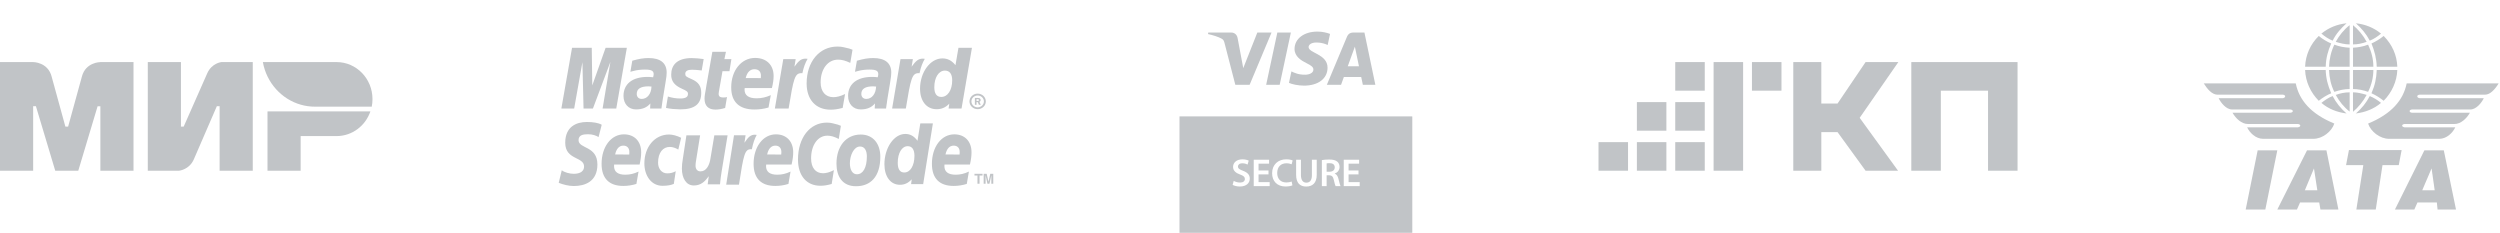 <?xml version="1.0" encoding="UTF-8"?> <svg xmlns="http://www.w3.org/2000/svg" width="494" height="46" viewBox="0 0 494 46" fill="none"> <path fill-rule="evenodd" clip-rule="evenodd" d="M19.832 12.267V12.276C19.823 12.276 16.958 12.267 16.194 15.088C15.493 17.675 13.519 24.819 13.464 25.015H12.918C12.918 25.015 10.899 17.713 10.189 15.079C9.425 12.257 6.55 12.267 6.55 12.267H0V33.733H6.55V20.985H7.096L10.917 33.733H15.466L19.287 20.994H19.832V33.733H26.383V12.267H19.832Z" fill="#232B38" fill-opacity="0.28"></path> <path fill-rule="evenodd" clip-rule="evenodd" d="M43.759 12.267C43.759 12.267 41.84 12.445 40.939 14.516L36.299 25.015H35.753V12.267H29.203V33.733H35.389C35.389 33.733 37.4 33.546 38.301 31.483L42.849 20.985H43.395V33.733H49.945V12.267H43.759Z" fill="#232B38" fill-opacity="0.28"></path> <path fill-rule="evenodd" clip-rule="evenodd" d="M52.857 22.015V33.732H59.408V26.889H66.504C69.597 26.889 72.217 24.855 73.19 22.015H52.857Z" fill="#232B38" fill-opacity="0.28"></path> <path fill-rule="evenodd" clip-rule="evenodd" d="M66.506 12.267H51.941C52.669 16.354 55.644 19.635 59.492 20.703C60.366 20.947 61.285 21.078 62.231 21.078H73.457C73.557 20.591 73.603 20.094 73.603 19.578C73.603 15.538 70.427 12.267 66.506 12.267Z" fill="#232B38" fill-opacity="0.28"></path> <path fill-rule="evenodd" clip-rule="evenodd" d="M191.569 20.037C191.569 19.188 192.297 18.501 193.186 18.501C194.079 18.501 194.799 19.188 194.799 20.037C194.799 20.887 194.079 21.573 193.186 21.573C192.297 21.573 191.569 20.887 191.569 20.037ZM193.186 21.209C193.865 21.209 194.419 20.683 194.419 20.037C194.419 19.394 193.865 18.872 193.186 18.872C192.509 18.872 191.952 19.394 191.952 20.037C191.952 20.683 192.509 21.209 193.186 21.209ZM192.966 20.71H192.635V19.357H193.235C193.357 19.357 193.494 19.363 193.599 19.431C193.714 19.508 193.78 19.636 193.78 19.771C193.78 19.921 193.686 20.062 193.536 20.112L193.795 20.71H193.427L193.208 20.18H192.966V20.71H192.966ZM192.966 19.949H193.15C193.218 19.949 193.297 19.951 193.353 19.921C193.409 19.888 193.434 19.823 193.434 19.765C193.434 19.714 193.402 19.653 193.353 19.629C193.304 19.598 193.204 19.605 193.146 19.605H192.966V19.949ZM168.458 9.825L168.015 12.43C167.055 11.967 166.348 11.786 165.594 11.786C163.581 11.786 162.157 13.636 162.157 16.278C162.157 18.102 163.113 19.202 164.685 19.202C165.352 19.202 166.085 19.008 166.982 18.583L166.51 21.323C165.517 21.581 164.87 21.673 164.12 21.673C161.203 21.673 159.39 19.684 159.39 16.492C159.39 12.198 161.896 9.2 165.481 9.2C165.944 9.2 166.358 9.241 166.694 9.329L167.809 9.593C168.14 9.712 168.215 9.73 168.458 9.825ZM159.482 11.61C159.391 11.594 159.298 11.586 159.205 11.585C158.314 11.585 157.811 12.011 156.983 13.174L157.223 11.691H154.774L153.113 21.452H155.831C156.802 15.486 157.051 14.456 158.354 14.456C158.433 14.456 158.44 14.456 158.551 14.466C158.792 13.289 159.121 12.425 159.575 11.636L159.482 11.61ZM143.291 21.333C142.556 21.554 141.975 21.655 141.351 21.655C139.97 21.655 139.217 20.895 139.217 19.508C139.217 19.235 139.239 18.942 139.294 18.632L139.461 17.68L139.585 16.903L140.758 10.242H143.447L143.139 11.691H144.522L144.142 14.064H142.762L142.048 18.137C142.023 18.317 142.002 18.45 142.002 18.542C142.002 19.042 142.285 19.265 142.924 19.265C143.236 19.265 143.471 19.236 143.652 19.174L143.291 21.333ZM132.63 14.777C132.63 16.009 133.258 16.861 134.68 17.498C135.768 17.988 135.941 18.13 135.941 18.575C135.941 19.181 135.458 19.462 134.394 19.462C133.591 19.462 132.841 19.341 131.976 19.071L131.602 21.323L131.724 21.346L132.221 21.442C132.381 21.472 132.616 21.5 132.926 21.53C133.571 21.584 134.065 21.61 134.415 21.61C137.252 21.61 138.565 20.575 138.565 18.352C138.565 17.016 138.018 16.226 136.666 15.634C135.538 15.148 135.41 15.034 135.41 14.581C135.41 14.051 135.857 13.779 136.726 13.779C137.256 13.779 137.974 13.836 138.66 13.924L139.046 11.67C138.34 11.562 137.293 11.478 136.673 11.478C133.663 11.478 132.619 12.976 132.63 14.777ZM189.999 21.452H187.44L187.574 20.496C186.829 21.251 186.063 21.581 185.075 21.581C183.097 21.581 181.801 19.97 181.801 17.529C181.801 14.282 183.815 11.541 186.207 11.541C187.258 11.541 188.053 11.952 188.801 12.877L189.39 9.448H192.056L189.999 21.452ZM186.008 19.154C187.271 19.154 188.155 17.797 188.155 15.865C188.155 14.625 187.65 13.949 186.716 13.949C185.491 13.949 184.62 15.311 184.62 17.232C184.62 18.51 185.088 19.154 186.008 19.154ZM151.857 21.247C150.932 21.51 150.038 21.643 149.078 21.639C146.063 21.639 144.487 20.139 144.487 17.27C144.487 13.915 146.491 11.446 149.216 11.446C151.438 11.446 152.865 12.83 152.865 14.998C152.865 15.717 152.769 16.417 152.528 17.406H147.151C147.128 17.555 147.125 17.623 147.125 17.709C147.125 18.85 147.929 19.425 149.503 19.425C150.468 19.425 151.336 19.235 152.309 18.804L151.857 21.247ZM150.34 15.434C150.355 15.23 150.359 15.064 150.359 14.941C150.359 14.143 149.883 13.677 149.078 13.677C148.221 13.677 147.606 14.299 147.354 15.428L150.34 15.434ZM121.772 21.452H119.07L120.618 12.228L117.16 21.452H115.308L115.085 12.282L113.455 21.452H110.924L113.035 9.448H116.929L117.036 16.876L119.665 9.448H123.867L121.772 21.452ZM128.735 17.104C128.449 17.073 128.323 17.062 128.129 17.062C126.597 17.062 125.82 17.566 125.82 18.552C125.82 19.16 126.202 19.547 126.792 19.547C127.892 19.547 128.69 18.552 128.735 17.104ZM130.701 21.452H128.462L128.511 20.439C127.828 21.247 126.916 21.622 125.677 21.622C124.207 21.622 123.203 20.534 123.203 18.962C123.203 16.579 124.957 15.196 127.956 15.196C128.263 15.196 128.654 15.217 129.056 15.268C129.141 14.945 129.163 14.806 129.163 14.635C129.163 13.99 128.693 13.745 127.426 13.745C126.661 13.745 125.783 13.851 125.177 14.024L124.801 14.123L124.564 14.186L124.937 11.997C126.287 11.617 127.176 11.471 128.178 11.471C130.502 11.471 131.733 12.462 131.733 14.333C131.733 14.819 131.694 15.18 131.51 16.27L130.944 19.728L130.852 20.353L130.782 20.85L130.735 21.19L130.701 21.452ZM173.117 17.104C172.835 17.073 172.705 17.062 172.516 17.062C170.977 17.062 170.198 17.566 170.198 18.552C170.198 19.16 170.584 19.547 171.175 19.547C172.28 19.547 173.068 18.552 173.117 17.104ZM175.085 21.452H172.843L172.895 20.439C172.213 21.247 171.299 21.622 170.062 21.622C168.591 21.622 167.583 20.534 167.583 18.962C167.583 16.579 169.336 15.196 172.34 15.196C172.645 15.196 173.04 15.217 173.44 15.268C173.523 14.945 173.547 14.806 173.547 14.635C173.547 13.99 173.077 13.745 171.81 13.745C171.04 13.745 170.165 13.851 169.564 14.024L169.18 14.123L168.946 14.186L169.322 11.997C170.674 11.617 171.561 11.471 172.556 11.471C174.884 11.471 176.115 12.462 176.115 14.333C176.115 14.819 176.069 15.18 175.894 16.27L175.324 19.728L175.24 20.353L175.164 20.85L175.115 21.19L175.085 21.452ZM182.64 11.61C182.55 11.594 182.459 11.585 182.368 11.585C181.48 11.585 180.972 12.011 180.141 13.174L180.382 11.691H177.935L176.282 21.452H178.99C179.963 15.486 180.218 14.456 181.512 14.456C181.596 14.456 181.59 14.449 181.701 14.466C181.946 13.289 182.277 12.425 182.732 11.636L182.64 11.61Z" fill="#232B38" fill-opacity="0.28"></path> <path fill-rule="evenodd" clip-rule="evenodd" d="M171.291 30.917C171.291 33.13 170.533 34.433 169.339 34.433C168.467 34.458 167.938 33.579 167.938 32.265C167.938 30.711 168.71 28.95 169.95 28.95C170.946 28.95 171.291 29.904 171.291 30.917ZM173.951 30.958C173.951 28.498 172.606 26.584 170.08 26.584C167.171 26.584 165.287 28.912 165.287 32.339C165.287 34.793 166.4 36.8 169.154 36.8C171.933 36.8 173.951 35.021 173.951 30.958ZM166.156 24.857L165.743 27.458C164.843 26.999 164.189 26.809 163.482 26.809C161.593 26.809 160.273 28.667 160.273 31.308C160.273 33.132 161.157 34.235 162.629 34.235C163.257 34.235 163.944 34.042 164.777 33.616L164.34 36.355C163.405 36.615 162.795 36.704 162.101 36.704C159.378 36.704 157.682 34.715 157.682 31.522C157.682 27.226 160.023 24.228 163.375 24.228C163.809 24.228 164.193 24.278 164.511 24.357L165.545 24.623C165.865 24.737 165.931 24.758 166.156 24.857ZM149.433 26.644C149.348 26.625 149.261 26.616 149.174 26.617C148.353 26.617 147.872 27.045 147.104 28.204L147.327 26.724H145.041L143.497 36.486H146.022C146.93 30.514 147.171 29.486 148.382 29.486C148.453 29.486 148.461 29.486 148.566 29.497C148.794 28.317 149.1 27.451 149.525 26.661L149.433 26.644ZM182.419 36.382H180.033L180.156 35.429C179.462 36.18 178.74 36.513 177.816 36.513C175.976 36.513 174.761 34.899 174.761 32.459C174.761 29.217 176.647 26.468 178.877 26.468C179.86 26.468 180.607 26.888 181.297 27.813L181.854 24.381H184.339L182.419 36.382ZM178.686 34.085C179.875 34.085 180.695 32.73 180.695 30.796C180.695 29.552 180.227 28.884 179.358 28.884C178.21 28.884 177.394 30.241 177.394 32.168C177.394 33.44 177.832 34.085 178.686 34.085ZM125.752 36.342C124.893 36.609 124.056 36.739 123.165 36.739C120.345 36.739 118.873 35.235 118.873 32.367C118.873 29.017 120.745 26.546 123.287 26.546C125.369 26.546 126.696 27.927 126.696 30.096C126.696 30.813 126.606 31.516 126.39 32.505H121.356C121.341 32.651 121.335 32.724 121.335 32.809C121.335 33.947 122.089 34.521 123.554 34.521C124.457 34.521 125.273 34.331 126.177 33.903L125.752 36.342ZM124.34 30.534C124.351 30.327 124.359 30.163 124.359 30.037C124.359 29.241 123.915 28.776 123.165 28.776C122.358 28.776 121.785 29.402 121.554 30.523L124.34 30.534ZM155.793 36.342C154.931 36.609 154.093 36.739 153.205 36.739C150.379 36.739 148.909 35.235 148.909 32.367C148.909 29.017 150.783 26.546 153.323 26.546C155.405 26.546 156.736 27.927 156.736 30.096C156.736 30.813 156.642 31.516 156.419 32.505H151.396C151.381 32.651 151.371 32.724 151.371 32.809C151.371 33.947 152.124 34.521 153.588 34.521C154.491 34.521 155.309 34.331 156.214 33.903L155.793 36.342ZM154.373 30.534C154.39 30.327 154.399 30.163 154.399 30.037C154.399 29.241 153.952 28.776 153.204 28.776C152.398 28.776 151.825 29.402 151.591 30.523L154.373 30.534ZM191.036 36.342C190.163 36.609 189.336 36.739 188.442 36.739C185.622 36.739 184.146 35.235 184.146 32.367C184.146 29.017 186.024 26.546 188.564 26.546C190.645 26.546 191.971 27.927 191.971 30.096C191.971 30.813 191.885 31.516 191.661 32.505H186.633C186.616 32.651 186.612 32.724 186.612 32.809C186.612 33.947 187.366 34.521 188.831 34.521C189.735 34.521 190.549 34.331 191.456 33.903L191.036 36.342ZM189.617 30.534C189.628 30.327 189.635 30.163 189.635 30.037C189.635 29.241 189.194 28.776 188.442 28.776C187.635 28.776 187.064 29.402 186.83 30.523L189.617 30.534ZM118.276 27.086C117.782 26.787 117.113 26.525 116.167 26.525C115.146 26.525 114.324 26.717 114.324 27.699C114.324 29.433 118.047 28.785 118.047 32.499C118.047 35.882 115.59 36.759 113.367 36.759C112.378 36.759 111.241 36.463 110.402 36.127L111.006 33.641C111.512 34.056 112.533 34.341 113.367 34.341C114.163 34.341 115.409 34.145 115.409 32.889C115.409 30.924 111.688 31.655 111.688 28.206C111.688 25.051 113.862 24.105 115.959 24.105C117.139 24.105 118.249 24.262 118.899 24.653L118.276 27.086ZM133.147 36.338C132.626 36.564 131.93 36.714 130.904 36.714C128.696 36.714 127.328 34.719 127.328 32.291C127.328 29.112 129.308 26.577 132.222 26.577C132.857 26.577 133.827 26.826 134.593 27.227L134.034 29.558C133.492 29.236 132.928 29.032 132.348 29.032C130.997 29.032 130.033 30.15 130.033 32.155C130.033 33.309 130.732 34.256 131.838 34.256C132.496 34.256 132.959 34.13 133.525 33.831L133.147 36.338ZM142.593 33.893C142.463 34.733 142.343 35.549 142.271 36.425H139.84L140.045 34.847H140.021C139.259 35.919 138.471 36.649 137.095 36.649C135.569 36.649 134.742 35.197 134.742 33.301C134.742 32.647 134.787 32.278 134.948 31.258L135.636 26.739H138.342L137.616 31.271C137.543 31.758 137.439 32.241 137.439 32.744C137.439 33.315 137.727 33.893 138.457 33.858C139.566 33.858 140.22 32.631 140.406 31.2L141.153 26.739H143.772L142.593 33.893ZM193.557 36.307H193.148V34.688H192.556V34.341H194.148V34.688H193.557V36.307ZM196.269 36.307H195.887V34.663H195.881L195.516 36.307H195.115L194.759 34.663H194.753V36.307H194.372V34.341H194.968L195.323 35.891H195.329L195.677 34.341H196.269V36.307Z" fill="#232B38" fill-opacity="0.28"></path> <g clip-path="url(#clip0_1_104)"> <path d="M251.255 6.43L246.925 16.759H244.101L241.97 8.516C241.841 8.009 241.728 7.822 241.335 7.608C240.693 7.259 239.632 6.933 238.699 6.73L238.762 6.43H243.309C243.889 6.43 244.41 6.815 244.542 7.483L245.668 13.46L248.448 6.43H251.255V6.43ZM262.323 13.387C262.335 10.661 258.554 10.51 258.58 9.292C258.588 8.922 258.941 8.528 259.713 8.427C260.095 8.377 261.151 8.337 262.348 8.889L262.816 6.698C262.173 6.465 261.346 6.241 260.317 6.241C257.675 6.241 255.816 7.644 255.801 9.655C255.784 11.143 257.129 11.972 258.14 12.467C259.182 12.973 259.531 13.298 259.526 13.75C259.519 14.443 258.695 14.75 257.928 14.762C256.583 14.783 255.804 14.398 255.183 14.109L254.698 16.373C255.324 16.66 256.476 16.909 257.669 16.921C260.478 16.921 262.314 15.535 262.323 13.387ZM269.299 16.759H271.77L269.611 6.43H267.332C266.818 6.43 266.385 6.728 266.194 7.187L262.184 16.759H264.99L265.547 15.217H268.975L269.299 16.759ZM266.316 13.1L267.723 9.221L268.532 13.1H266.316ZM255.074 6.43L252.864 16.759H250.192L252.401 6.43H255.074Z" fill="#232B38" fill-opacity="0.28"></path> <path d="M262.144 33.935H262.709C263.351 33.935 263.746 33.595 263.746 33.077C263.746 32.511 263.351 32.241 262.732 32.241C262.43 32.241 262.237 32.264 262.144 32.287V33.935Z" fill="#232B38" fill-opacity="0.28"></path> <path fill-rule="evenodd" clip-rule="evenodd" d="M233.068 23H279.068V46H233.068V23ZM254.031 36.853C254.666 36.853 255.161 36.729 255.386 36.621L255.231 35.87C254.976 35.979 254.573 36.056 254.194 36.056C253.041 36.056 252.375 35.329 252.375 34.183C252.375 32.93 253.142 32.264 254.202 32.264C254.627 32.264 254.976 32.357 255.223 32.465L255.425 31.707C255.231 31.606 254.79 31.482 254.163 31.482C252.569 31.482 251.37 32.511 251.37 34.229C251.37 35.816 252.375 36.853 254.031 36.853ZM243.783 35.74C244.085 35.918 244.557 36.073 245.045 36.073C245.648 36.073 245.989 35.786 245.989 35.361C245.989 34.966 245.726 34.734 245.068 34.494C244.201 34.192 243.652 33.728 243.652 32.985C243.652 32.126 244.363 31.484 245.501 31.484C246.066 31.484 246.476 31.608 246.747 31.739L246.523 32.513C246.329 32.413 245.966 32.266 245.478 32.266C244.874 32.266 244.619 32.583 244.619 32.892C244.619 33.295 244.921 33.48 245.617 33.744C246.523 34.092 246.956 34.549 246.956 35.291C246.956 36.135 246.322 36.855 244.983 36.855C244.426 36.855 243.853 36.7 243.567 36.53L243.783 35.74ZM248.69 34.462H250.656V33.688H248.69V32.341H250.772V31.56H247.738V36.776H250.888V35.994H248.69V34.462ZM257.067 31.56V34.601C257.067 35.623 257.492 36.095 258.135 36.095C258.823 36.095 259.233 35.623 259.233 34.601V31.56H260.185V34.539C260.185 36.149 259.358 36.861 258.104 36.861C256.896 36.861 256.115 36.188 256.115 34.547V31.56H257.067ZM261.2 31.637C261.563 31.567 262.09 31.521 262.639 31.521C263.39 31.521 263.893 31.645 264.249 31.939C264.535 32.179 264.698 32.543 264.698 32.992C264.698 33.664 264.241 34.121 263.746 34.292V34.315C264.125 34.454 264.35 34.818 264.473 35.321C264.512 35.467 264.548 35.61 264.583 35.748L264.584 35.751C264.704 36.223 264.806 36.62 264.884 36.776H263.909C263.831 36.621 263.699 36.196 263.56 35.545C263.405 34.864 263.166 34.648 262.624 34.632H262.144V36.776H261.2L261.2 31.637ZM268.443 34.462H266.478V35.994H268.676V36.776H265.526V31.56H268.559V32.341H266.478V33.688H268.443V34.462Z" fill="#232B38" fill-opacity="0.28"></path> </g> <path d="M331.029 12.267H336.86V17.916H331.029V12.267Z" fill="#232B38" fill-opacity="0.28"></path> <path d="M323.448 20.176H329.279V25.825H323.448V20.176Z" fill="#232B38" fill-opacity="0.28"></path> <path d="M315.867 28.084H321.698V33.733H315.867V28.084Z" fill="#232B38" fill-opacity="0.28"></path> <path d="M323.448 28.084H329.279V33.733H323.448V28.084Z" fill="#232B38" fill-opacity="0.28"></path> <path d="M336.86 28.084H331.029V33.733H336.86V28.084Z" fill="#232B38" fill-opacity="0.28"></path> <path d="M336.86 20.176H331.029V25.825H336.86V20.176Z" fill="#232B38" fill-opacity="0.28"></path> <path d="M352.019 12.267H346.188V17.916H352.019V12.267Z" fill="#232B38" fill-opacity="0.28"></path> <path d="M363.099 20.458L368.639 12.267H375.112L367.473 23.282L375.053 33.733H368.639L363.099 26.107H359.892V33.733H354.353V12.267H359.892V20.458H363.099Z" fill="#232B38" fill-opacity="0.28"></path> <path d="M377.676 12.267V33.733H383.507V17.916H392.836V33.733H398.667V12.267H377.676Z" fill="#232B38" fill-opacity="0.28"></path> <path d="M338.607 12.267H344.438V33.733H338.607V12.267Z" fill="#232B38" fill-opacity="0.28"></path> <path fill-rule="evenodd" clip-rule="evenodd" d="M443.749 41.398L446.116 29.704H449.997L447.63 41.398L443.749 41.398ZM455.44 37.593H457.903L457.24 33.278L455.441 37.594L455.44 37.593ZM449.997 41.398L455.868 29.705H459.701L462.068 41.399H458.518L458.28 40.008H454.494L453.879 41.399L449.997 41.398ZM465.617 41.398L466.991 32.628H463.582L464.15 29.658H474.563L473.996 32.628H470.777L469.451 41.399L465.617 41.398ZM478.634 37.594H481.096L480.48 33.279L478.634 37.594ZM473.239 41.399L479.06 29.705H482.894L485.307 41.4H481.662L481.52 40.009H477.687L477.072 41.4H473.237L473.239 41.399ZM493.733 16.48H475.557C474.894 19.774 472.576 22.514 467.938 24.415C468.458 25.993 470.256 27.432 472.103 27.432H481.994C483.509 27.432 484.693 26.178 485.167 25.158H475.132C474.515 25.064 474.515 24.6 475.084 24.507H484.977C486.255 24.507 487.391 23.44 488.054 22.281H476.6C475.984 22.187 475.984 21.723 476.6 21.63H488.148C489.332 21.63 490.374 20.284 490.8 19.402H478.114C477.498 19.311 477.498 18.753 478.114 18.707H491.036C492.078 18.707 493.023 17.639 493.733 16.48ZM435.467 16.48H453.642C454.305 19.774 456.624 22.514 461.263 24.415C460.741 25.993 458.943 27.432 457.097 27.432H447.204C445.689 27.432 444.505 26.178 444.033 25.158H454.068C454.683 25.064 454.683 24.6 454.115 24.507H444.222C442.944 24.507 441.808 23.44 441.146 22.281H452.6C453.216 22.187 453.216 21.723 452.6 21.63H441.05C439.868 21.63 438.827 20.284 438.401 19.402H451.086C451.702 19.311 451.702 18.753 451.086 18.707H438.165C437.123 18.707 436.177 17.639 435.467 16.48ZM458.707 6.642C459.37 7.199 460.126 7.71 460.932 8.035C461.595 6.689 462.587 5.575 463.677 4.6C461.831 4.786 460.127 5.482 458.707 6.642ZM455.488 13.185H459.56C459.606 11.514 459.985 10.076 460.648 8.592C459.749 8.219 458.944 7.709 458.187 7.107C456.53 8.731 455.583 10.865 455.488 13.185ZM464.292 9.427V13.185H460.221C460.269 11.701 460.601 10.216 461.263 8.823C462.209 9.196 463.251 9.38 464.292 9.427ZM470.492 6.642C469.83 7.199 469.073 7.71 468.268 8.035C467.558 6.689 466.659 5.621 465.523 4.6C467.369 4.786 469.072 5.482 470.492 6.642ZM473.712 13.185H469.641C469.593 11.561 469.215 10.076 468.6 8.592C469.451 8.219 470.255 7.709 471.013 7.107C472.718 8.824 473.616 10.912 473.712 13.185ZM464.954 9.427V13.185H468.977C468.977 11.654 468.599 10.216 467.936 8.823C466.99 9.196 465.948 9.38 464.954 9.427ZM458.706 20.331C459.369 19.821 460.125 19.264 460.931 18.985C461.641 20.331 462.54 21.444 463.676 22.42C461.83 22.189 460.126 21.538 458.706 20.331ZM455.488 13.835H459.559C459.606 15.459 459.984 16.898 460.647 18.429C459.748 18.802 458.943 19.311 458.186 19.914C456.577 18.29 455.582 16.156 455.488 13.835ZM464.291 17.593V13.835H460.22C460.268 15.32 460.6 16.852 461.262 18.151C462.208 17.826 463.25 17.593 464.291 17.593ZM470.491 20.331C469.877 19.821 469.072 19.311 468.267 18.985C467.558 20.331 466.658 21.444 465.522 22.42C467.368 22.189 469.071 21.538 470.491 20.331ZM473.711 13.835H469.64C469.592 15.459 469.26 16.944 468.599 18.429C469.451 18.802 470.255 19.311 471.012 19.914C472.622 18.29 473.616 16.109 473.711 13.835ZM464.954 17.593V13.835H468.977C468.977 15.32 468.598 16.805 467.935 18.151C467.036 17.826 465.948 17.593 464.954 17.593ZM464.29 4.972C463.201 5.808 462.208 7.013 461.545 8.266C462.445 8.545 463.344 8.777 464.29 8.777V4.972ZM464.953 4.972C465.994 5.808 466.988 7.013 467.651 8.266C466.751 8.592 465.852 8.777 464.952 8.777L464.953 4.972ZM464.29 22.048C463.2 21.214 462.208 20.007 461.545 18.754C462.444 18.429 463.344 18.244 464.29 18.244V22.048ZM464.952 22.095C465.994 21.212 466.988 20.006 467.651 18.753C466.75 18.475 465.852 18.243 464.951 18.243L464.952 22.095Z" fill="#232B38" fill-opacity="0.28"></path> <defs> <clipPath id="clip0_1_104"> <rect width="46" height="46" fill="white" transform="translate(233.068)"></rect> </clipPath> </defs> </svg> 